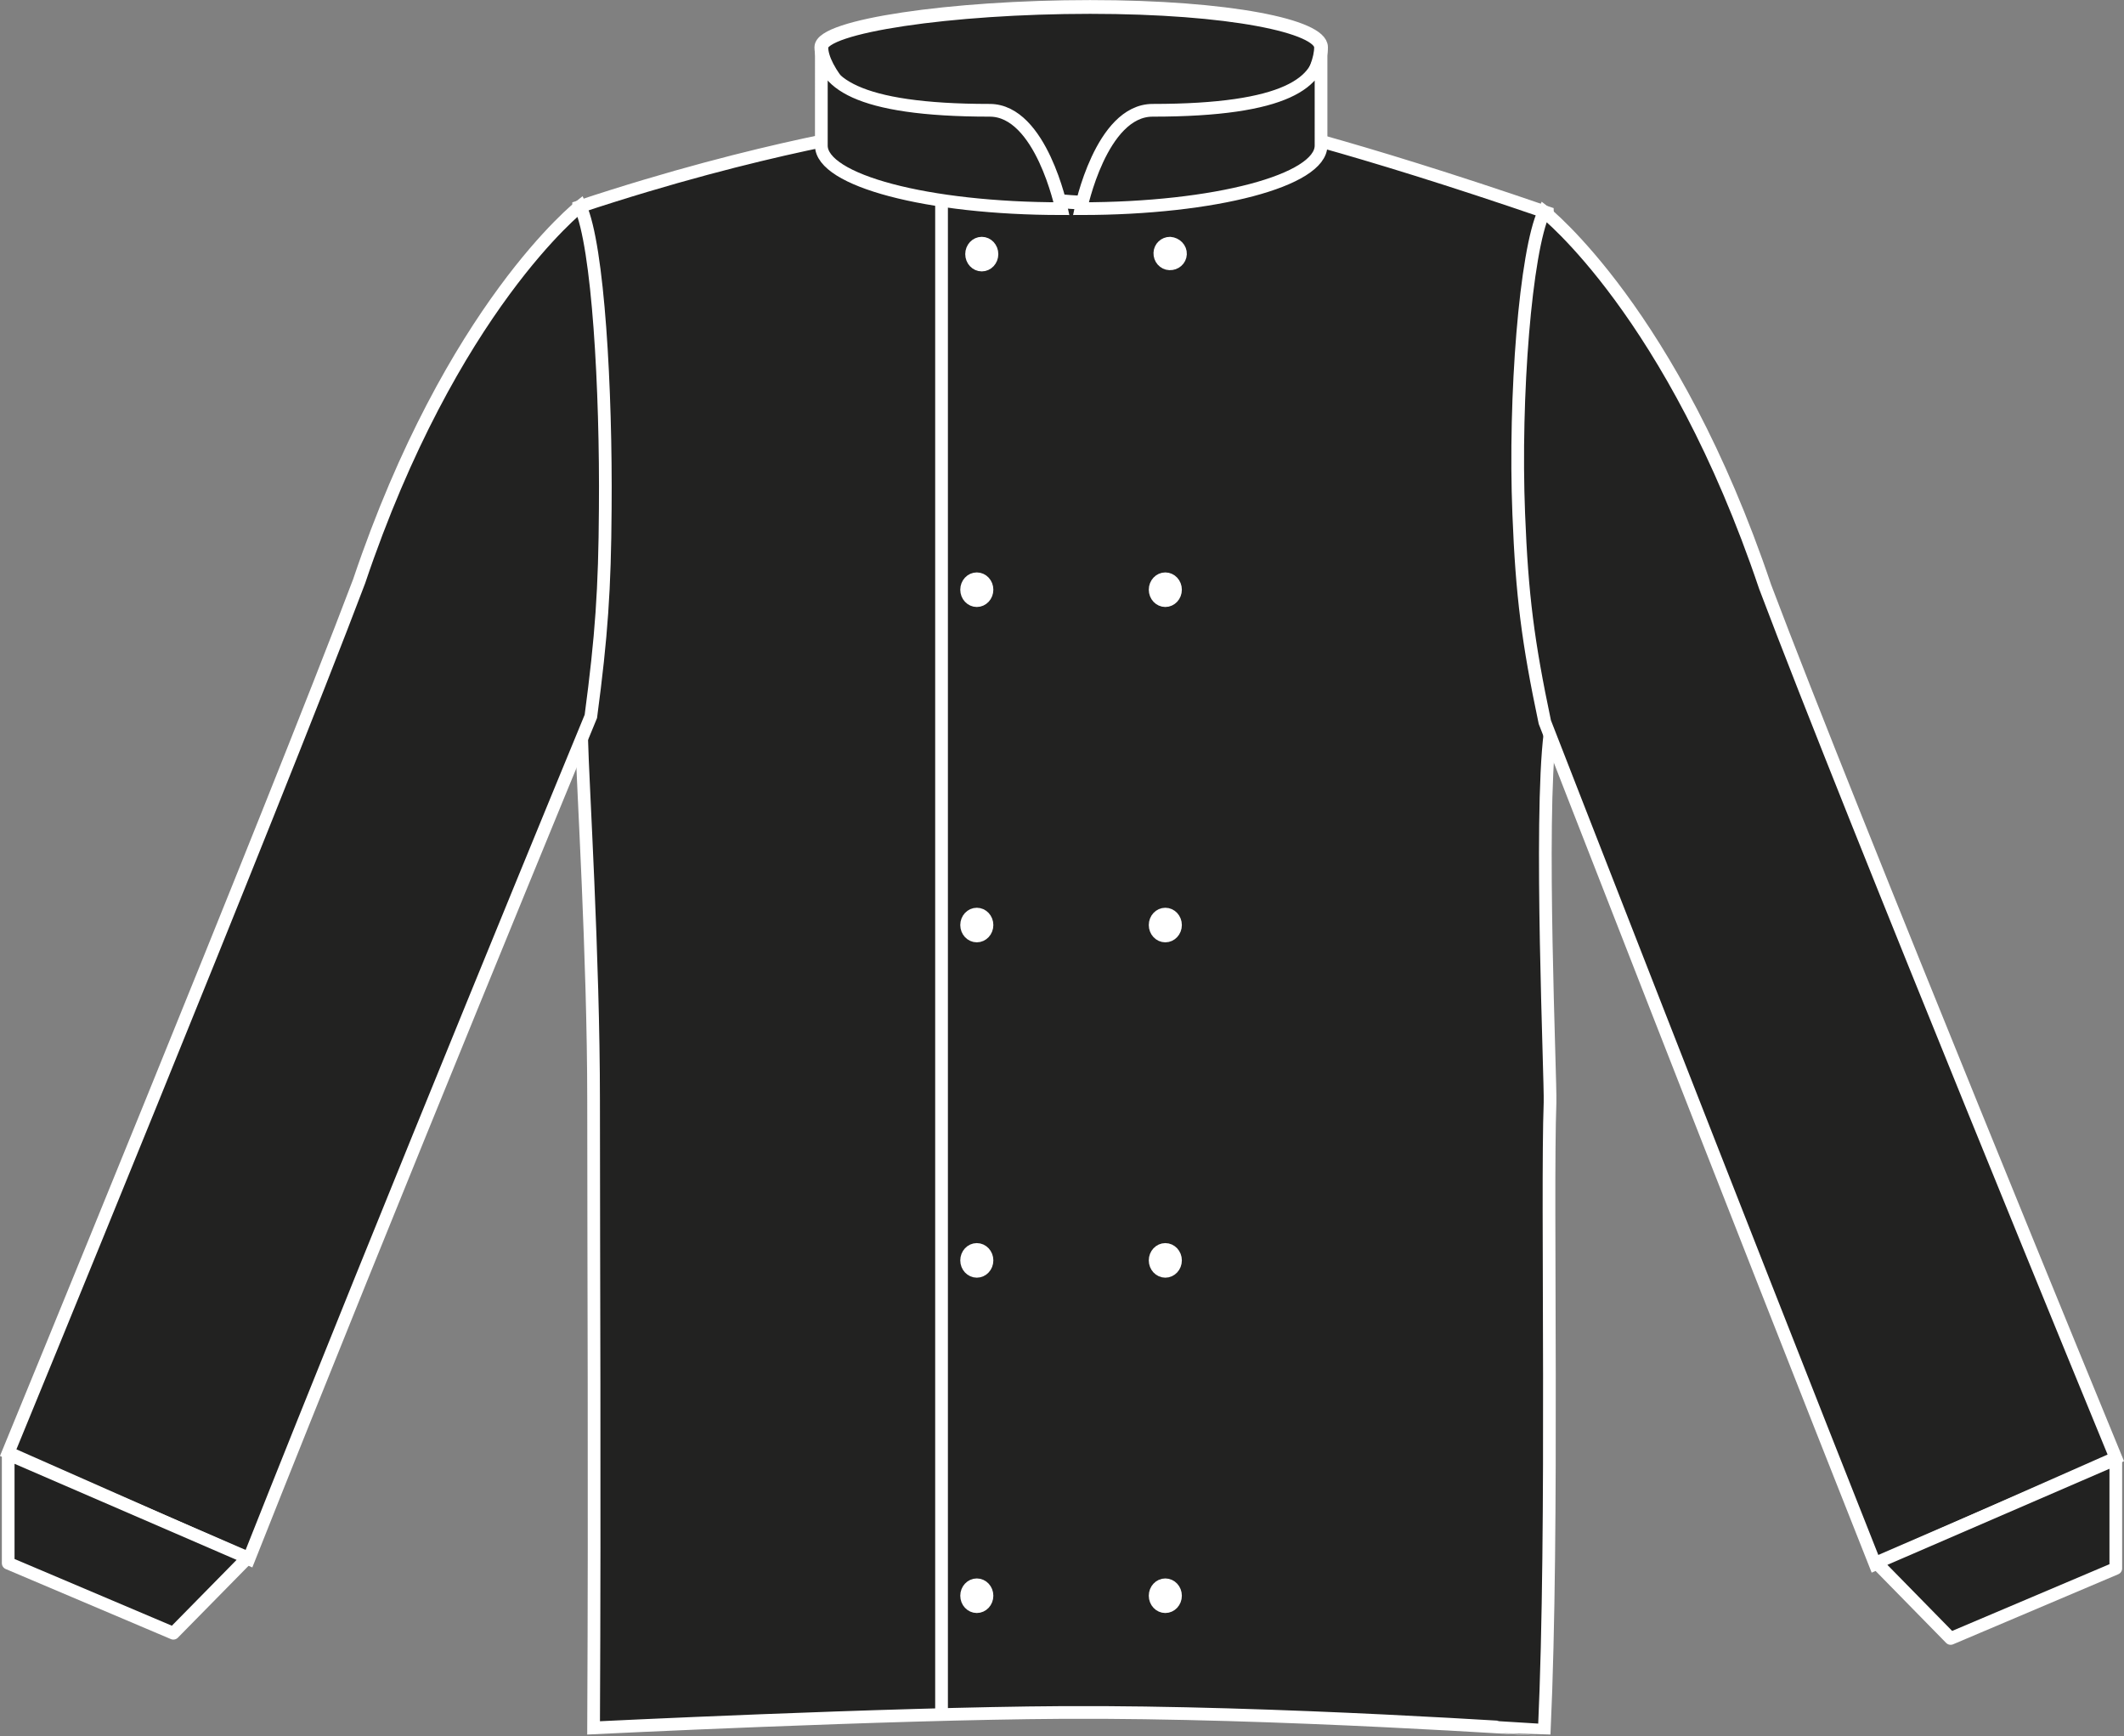 <?xml version="1.0" encoding="utf-8"?>
<!-- Generator: Adobe Illustrator 23.1.1, SVG Export Plug-In . SVG Version: 6.00 Build 0)  -->
<svg version="1.1" id="Layer_1" xmlns="http://www.w3.org/2000/svg" xmlns:xlink="http://www.w3.org/1999/xlink" x="0px" y="0px"
	 viewBox="0 0 855.2 699" style="enable-background:new 0 0 855.2 699;" xml:space="preserve">
<rect x="0" y="0" width="855.2" height="699" fill="#808080" stroke="none"/>
<style type="text/css">
	.st0{fill:#222221;stroke:#FFFFFF;stroke-width:5.11;stroke-miterlimit:3.86;}
	.st1{fill:#222221;stroke:#FFFFFF;stroke-width:5.11;stroke-linejoin:round;}
	.st2{fill:#222221;stroke:#FFFFFF;stroke-width:5.54;stroke-miterlimit:3.86;}
	.st3{fill:#222221;}
	.st4{fill:none;stroke:#FFFFFF;stroke-width:5.12;stroke-miterlimit:3.86;}
	.st5{fill:#FFFFFF;stroke:#FFFFFF;stroke-width:5.12;stroke-miterlimit:3.86;}
</style>
<title>AF001 BLK LINE</title>
<path class="st0" d="M359.7,51.6c0,0,41.8,12.6,67.7,12.6s75.3-14.9,75.3-14.9s39.4,8.5,120.3,36.3c0,11.8,13.1,114.2,1.1,209.6
	c-4.4,35.1,0.3,139.4,0,148.7c-1.4,38,1.5,169.6-2.3,252.5c-0.3,0.1-107.8-7.5-194-7c-70.8,0.4-188.8,6.2-188.8,6.2
	c0.5-100.4,0-185.4,0-252.5c0-57.9-4.4-128.1-4.8-145.7c0-103.4-1.2-214.1-1.2-214.1C307.4,58.6,359.7,51.6,359.7,51.6z"/>
<path class="st0" d="M3.3,584.8l96.9,42.8c56.3-142,137.7-339.2,137.7-339.2c4.3-32.4,5.6-51,5.8-83.7
	c0.4-47.6-2.8-105.7-10.1-121.7c0,0-51.8,40.6-89,151C109.6,326.5,3.3,584.8,3.3,584.8z"/>
<polygon class="st1" points="3.3,629.3 69.8,657.5 99.7,627.1 3.3,585.4 3.3,629.3 "/>
<path class="st0" d="M851.9,586.9l-96.9,42.8c-56.3-142-133-339-133-339c-6.8-32.3-9.2-50.9-10.5-83.8
	c-1.9-47.6,2.8-105.8,10.2-121.7c0,0,51.8,40.6,89,151C745.6,328.6,851.9,586.9,851.9,586.9z"/>
<polygon class="st1" points="851.9,631.4 785.4,659.6 755.5,629.1 851.9,587.4 851.9,631.4 "/>
<path class="st2" d="M531.9,19c0,18.3-36.8,62.6-93,62.6S330.7,37.2,330.7,19c0-8.4,52-16.2,108.2-16.2S531.9,10.6,531.9,19z"/>
<path class="st3" d="M427.4,84c-54.1,0-96.7-11.4-96.7-25.4V19c0,14,13.7,25.4,67.8,25.4C419.2,44.4,427.4,84,427.4,84z"/>
<path class="st4" d="M427.4,84c-54.1,0-96.7-11.4-96.7-25.4V19c0,14,13.7,25.4,67.8,25.4C419.2,44.4,427.4,84,427.4,84z"/>
<path class="st3" d="M435.2,84c54.1,0,96.7-11.4,96.7-25.4V19c0,14-13.7,25.4-67.8,25.4C443.3,44.4,435.2,84,435.2,84z"/>
<path class="st4" d="M435.2,84c54.1,0,96.7-11.4,96.7-25.4V19c0,14-13.7,25.4-67.8,25.4C443.3,44.4,435.2,84,435.2,84z"/>
<line class="st4" x1="379.1" y1="81.6" x2="379.1" y2="690"/>
<ellipse class="st5" cx="395.3" cy="102.3" rx="4.1" ry="4.4"/>
<path class="st5" d="M475.3,102.3c-0.1,2.3-2.1,4-4.4,3.9c-2.3-0.1-4-2.1-3.9-4.4c0.1-2.2,1.9-3.9,4.1-3.9
	C473.5,98.1,475.4,100,475.3,102.3z"/>
<ellipse class="st5" cx="393.3" cy="237.4" rx="4.1" ry="4.4"/>
<ellipse class="st5" cx="469.2" cy="237.4" rx="4.1" ry="4.4"/>
<ellipse class="st5" cx="393.3" cy="372.4" rx="4.1" ry="4.4"/>
<ellipse class="st5" cx="469.2" cy="372.4" rx="4.1" ry="4.4"/>
<ellipse class="st5" cx="393.3" cy="507.4" rx="4.1" ry="4.4"/>
<ellipse class="st5" cx="469.2" cy="507.4" rx="4.1" ry="4.4"/>
<ellipse class="st5" cx="393.3" cy="642.4" rx="4.1" ry="4.4"/>
<ellipse class="st5" cx="469.2" cy="642.4" rx="4.1" ry="4.4"/>
</svg>
